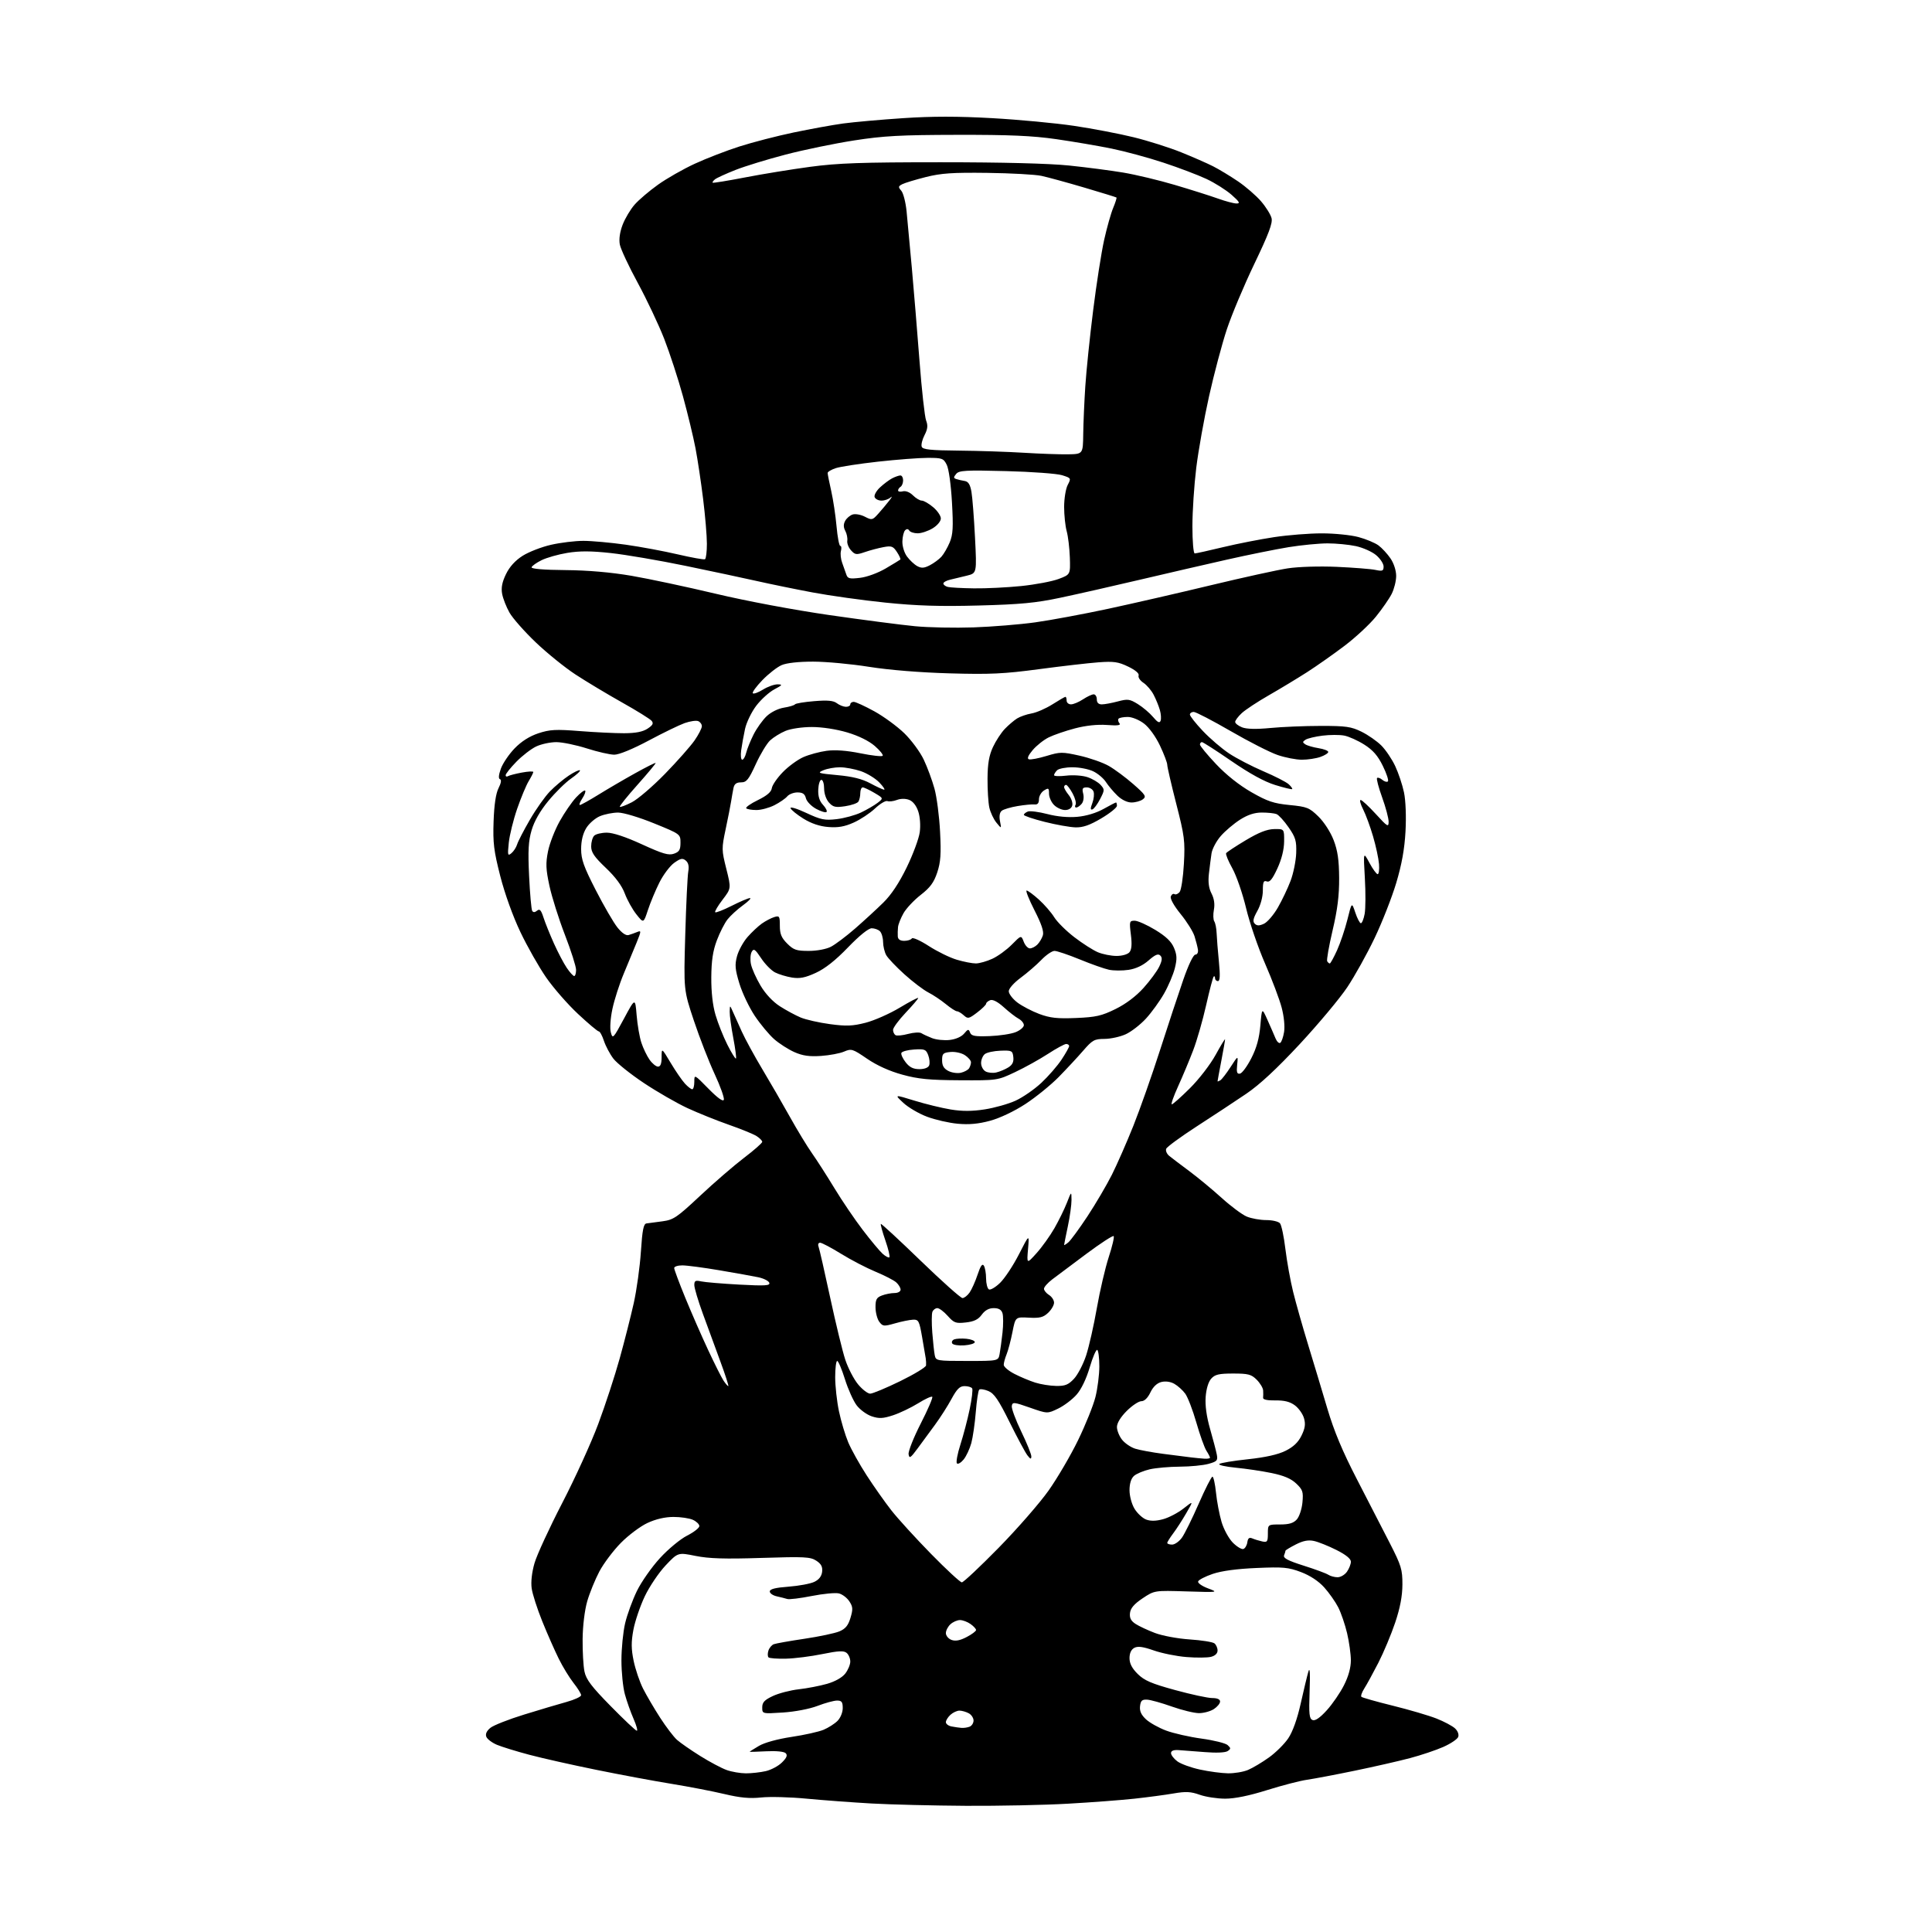 <?xml version="1.0" encoding="UTF-8" standalone="no"?>
<svg 
  version="1.1" 
  xmlns="http://www.w3.org/2000/svg" 
  xmlns:xlink="http://www.w3.org/1999/xlink" 
  xmlns:svg="http://www.w3.org/2000/svg"
  xmlns:rdf="http://www.w3.org/1999/02/22-rdf-syntax-ns#"
  xmlns:cc="http://creativecommons.org/ns#"
  xmlns:dc="http://purl.org/dc/elements/1.1/"
  viewBox="0 0 768 768"
  width="768"
  height="768"
>
<style>svg {background-color: white; }</style>"
<path stroke="none" fill="black" fill-rule="evenodd" d="M384.00,717.84C371.07,717.76 354.20,717.35 346.50,716.92C338.80,716.48 327.17,715.62 320.65,715.00C314.13,714.37 306.02,714.16 302.63,714.52C298.05,715.01 294.26,714.66 287.95,713.16C283.27,712.05 273.83,710.23 266.97,709.11C260.11,708.00 246.63,705.49 237.02,703.53C227.41,701.58 215.40,698.88 210.34,697.53C205.28,696.19 199.52,694.41 197.55,693.59C195.58,692.76 193.68,691.32 193.32,690.39C192.89,689.27 193.46,688.05 194.96,686.83C196.21,685.82 202.25,683.44 208.37,681.56C214.49,679.67 222.09,677.41 225.25,676.54C228.41,675.66 231.00,674.46 231.00,673.87C231.00,673.27 229.65,671.09 228.00,669.01C226.36,666.93 223.70,662.59 222.11,659.36C220.51,656.14 217.56,649.45 215.56,644.50C213.56,639.55 211.66,633.66 211.35,631.40C210.99,628.87 211.42,625.04 212.47,621.40C213.40,618.16 218.36,607.40 223.48,597.50C228.61,587.60 235.07,573.42 237.83,566.00C240.60,558.58 244.43,546.88 246.34,540.00C248.25,533.12 250.76,523.23 251.93,518.00C253.09,512.77 254.37,503.56 254.77,497.51C255.34,488.88 255.82,486.48 257.00,486.33C257.82,486.22 260.67,485.84 263.33,485.49C267.71,484.91 269.08,483.99 278.33,475.32C283.92,470.08 291.76,463.31 295.75,460.27C299.74,457.24 303.00,454.37 303.00,453.90C303.00,453.43 301.99,452.40 300.75,451.61C299.51,450.82 294.55,448.79 289.73,447.11C284.91,445.42 277.51,442.45 273.29,440.50C269.08,438.55 261.28,434.06 255.97,430.53C250.66,426.99 245.19,422.62 243.81,420.80C242.43,418.99 240.75,415.81 240.07,413.75C239.40,411.69 238.48,410.00 238.02,410.00C237.57,410.00 233.85,406.87 229.76,403.05C225.67,399.23 219.97,392.70 217.09,388.54C214.22,384.39 209.62,376.28 206.88,370.53C203.90,364.29 200.67,355.32 198.87,348.29C196.29,338.17 195.91,335.08 196.21,326.50C196.44,319.89 197.11,315.41 198.18,313.30C199.19,311.30 199.41,309.97 198.76,309.75C198.08,309.53 198.20,308.08 199.11,305.54C199.88,303.42 202.34,299.79 204.58,297.48C207.26,294.71 210.48,292.67 213.99,291.50C218.56,289.99 220.89,289.86 230.41,290.61C236.51,291.09 244.46,291.48 248.08,291.47C252.70,291.45 255.49,290.91 257.40,289.66C259.50,288.28 259.88,287.56 259.03,286.54C258.42,285.81 253.11,282.50 247.21,279.20C241.32,275.89 233.03,270.91 228.78,268.13C224.54,265.36 217.41,259.59 212.95,255.33C208.49,251.07 203.80,245.76 202.54,243.54C201.28,241.32 199.96,237.96 199.61,236.08C199.16,233.63 199.59,231.41 201.14,228.22C202.56,225.29 204.81,222.81 207.75,220.94C210.21,219.39 215.29,217.41 219.06,216.56C222.82,215.70 228.60,215.00 231.91,215.00C235.22,215.00 242.78,215.69 248.72,216.52C254.65,217.36 264.00,219.10 269.50,220.39C275.00,221.67 279.84,222.54 280.25,222.30C280.66,222.07 281.00,219.31 281.00,216.16C281.00,213.01 280.33,205.00 279.50,198.34C278.68,191.69 277.32,182.63 276.48,178.22C275.64,173.81 273.40,164.52 271.50,157.58C269.60,150.64 266.23,140.33 264.02,134.66C261.80,129.00 257.07,118.99 253.51,112.43C249.94,105.87 246.74,99.02 246.39,97.21C245.99,95.10 246.39,92.27 247.50,89.35C248.46,86.84 250.61,83.23 252.28,81.33C253.95,79.43 258.13,75.87 261.57,73.42C265.00,70.96 271.57,67.22 276.16,65.10C280.75,62.98 288.77,59.88 294.00,58.21C299.23,56.54 308.90,54.04 315.50,52.66C322.10,51.28 330.95,49.67 335.17,49.09C339.39,48.52 350.12,47.56 359.02,46.97C370.56,46.20 380.71,46.20 394.42,46.97C404.99,47.56 419.63,48.94 426.97,50.03C434.30,51.12 444.96,53.16 450.65,54.56C456.35,55.96 464.82,58.64 469.48,60.52C474.14,62.40 479.88,64.91 482.23,66.11C484.58,67.30 489.04,70.00 492.14,72.10C495.24,74.21 499.36,77.78 501.30,80.04C503.24,82.30 505.11,85.30 505.46,86.72C505.96,88.67 504.33,92.98 498.62,104.89C494.50,113.48 489.57,125.22 487.66,131.00C485.75,136.78 482.58,148.70 480.62,157.50C478.66,166.30 476.37,179.11 475.53,185.97C474.69,192.83 474.00,203.29 474.00,209.22C474.00,215.15 474.41,220.00 474.92,220.00C475.43,220.00 480.49,218.88 486.17,217.51C491.85,216.14 501.00,214.35 506.50,213.52C512.00,212.69 520.55,212.01 525.50,212.02C530.45,212.02 536.96,212.68 539.97,213.48C542.97,214.28 546.57,215.78 547.97,216.81C549.36,217.84 551.51,220.17 552.75,221.99C554.07,223.92 555.00,226.81 555.00,228.94C555.00,230.94 554.19,234.16 553.21,236.09C552.23,238.02 549.41,242.08 546.96,245.11C544.51,248.15 538.90,253.36 534.50,256.70C530.10,260.03 523.35,264.78 519.50,267.25C515.65,269.71 508.84,273.83 504.37,276.39C499.90,278.95 495.06,282.14 493.62,283.48C492.18,284.81 491.00,286.39 491.00,286.98C491.00,287.57 492.24,288.53 493.75,289.13C495.57,289.84 499.38,289.93 505.00,289.39C509.68,288.94 518.67,288.56 525.00,288.56C535.03,288.55 537.10,288.84 541.23,290.87C543.83,292.15 547.37,294.62 549.10,296.35C550.83,298.08 553.31,301.75 554.60,304.50C555.90,307.25 557.48,311.98 558.11,315.00C558.79,318.26 559.03,324.58 558.71,330.50C558.32,337.55 557.23,343.60 555.02,351.00C553.29,356.77 549.42,366.64 546.41,372.93C543.41,379.22 538.53,387.99 535.57,392.43C532.61,396.87 524.12,407.02 516.71,415.00C507.50,424.90 500.72,431.19 495.36,434.82C491.04,437.75 482.24,443.55 475.80,447.71C469.37,451.87 463.87,455.90 463.58,456.66C463.28,457.43 463.82,458.69 464.77,459.47C465.72,460.25 469.29,462.96 472.71,465.50C476.12,468.03 481.92,472.83 485.60,476.16C489.27,479.49 493.78,482.85 495.61,483.61C497.44,484.37 500.92,485.00 503.35,485.00C505.77,485.00 508.24,485.58 508.82,486.29C509.41,486.99 510.38,491.61 510.97,496.54C511.57,501.47 512.95,509.12 514.04,513.53C515.13,517.95 517.81,527.40 519.99,534.53C522.17,541.67 525.63,553.12 527.66,560.00C530.31,568.92 533.66,576.93 539.38,588.00C543.79,596.52 549.67,607.95 552.45,613.39C557.03,622.34 557.50,623.89 557.48,629.89C557.46,634.46 556.58,639.12 554.61,645.00C553.04,649.67 550.02,656.88 547.91,661.00C545.79,665.12 543.28,669.72 542.32,671.21C541.37,672.70 540.85,674.18 541.18,674.51C541.50,674.83 547.10,676.42 553.62,678.03C560.14,679.64 567.96,681.94 570.99,683.13C574.02,684.32 577.35,686.09 578.39,687.06C579.51,688.11 580.02,689.50 579.65,690.47C579.31,691.36 576.64,693.15 573.72,694.44C570.81,695.73 564.84,697.73 560.46,698.89C556.08,700.05 546.20,702.30 538.50,703.89C530.80,705.48 522.26,707.10 519.53,707.49C516.80,707.87 509.67,709.72 503.70,711.59C496.58,713.83 490.84,715.00 487.04,715.00C483.86,715.00 479.28,714.30 476.88,713.44C473.33,712.18 471.36,712.09 466.50,712.93C463.20,713.50 456.23,714.43 451.00,715.00C445.77,715.57 433.85,716.47 424.50,717.00C415.15,717.54 396.93,717.91 384.00,717.84zM296.50,704.93C298.70,704.94 302.26,704.54 304.41,704.05C306.56,703.55 309.47,701.99 310.87,700.58C312.74,698.72 313.13,697.73 312.32,696.92C311.66,696.26 308.55,695.96 304.61,696.16C300.97,696.35 298.00,696.43 298.00,696.35C298.00,696.27 299.66,695.22 301.69,694.02C303.91,692.71 309.08,691.29 314.65,690.45C319.75,689.69 325.47,688.41 327.37,687.62C329.27,686.82 331.76,685.24 332.91,684.09C334.10,682.90 335.00,680.71 335.00,679.00C335.00,676.56 334.58,676.00 332.75,676.00C331.51,676.00 328.02,676.95 325.00,678.11C321.82,679.33 316.02,680.44 311.25,680.75C303.00,681.28 303.00,681.28 303.00,678.73C303.00,676.71 303.88,675.76 307.25,674.18C309.59,673.09 314.20,671.89 317.50,671.52C320.80,671.15 325.85,670.18 328.73,669.36C331.92,668.45 334.74,666.87 335.98,665.30C337.09,663.89 338.00,661.72 338.00,660.49C338.00,659.25 337.35,657.71 336.55,657.05C335.42,656.11 333.32,656.21 326.89,657.52C322.36,658.45 315.86,659.27 312.42,659.35C308.99,659.43 305.87,659.20 305.50,658.83C305.12,658.45 305.10,657.26 305.45,656.17C305.79,655.08 306.76,653.92 307.59,653.60C308.43,653.28 313.90,652.31 319.76,651.44C325.61,650.57 331.86,649.25 333.64,648.51C336.09,647.48 337.16,646.18 338.08,643.12C339.11,639.68 339.05,638.72 337.63,636.56C336.72,635.17 334.86,633.75 333.49,633.41C332.12,633.06 327.26,633.53 322.69,634.43C318.12,635.34 313.73,635.88 312.94,635.62C312.15,635.37 310.26,634.90 308.75,634.56C307.24,634.23 306.00,633.36 306.00,632.63C306.00,631.68 308.18,631.12 313.44,630.73C317.54,630.42 322.15,629.56 323.69,628.82C325.56,627.94 326.60,626.58 326.81,624.81C327.04,622.82 326.44,621.68 324.50,620.41C322.16,618.87 319.79,618.75 302.69,619.30C288.10,619.77 281.82,619.57 276.50,618.50C269.50,617.09 269.50,617.09 264.58,622.29C261.88,625.16 258.15,630.68 256.30,634.58C254.46,638.47 252.42,644.46 251.78,647.89C250.88,652.74 250.90,655.47 251.89,660.25C252.59,663.62 254.27,668.57 255.63,671.26C257.00,673.95 260.05,679.16 262.42,682.83C264.79,686.50 267.81,690.46 269.12,691.62C270.43,692.79 274.58,695.67 278.35,698.03C282.11,700.38 286.84,702.89 288.85,703.61C290.86,704.33 294.30,704.92 296.50,704.93zM488.13,704.92C490.67,704.96 494.27,704.36 496.13,703.57C497.98,702.79 501.72,700.56 504.43,698.62C507.14,696.68 510.61,693.24 512.12,690.98C513.87,688.37 515.68,683.32 517.05,677.18C518.24,671.86 519.61,666.15 520.10,664.50C520.69,662.49 520.85,665.05 520.59,672.32C520.27,681.48 520.45,683.24 521.78,683.75C522.83,684.15 524.71,682.85 527.43,679.85C529.67,677.38 532.74,672.91 534.25,669.91C536.05,666.36 536.99,662.92 536.99,659.99C536.98,657.52 536.30,652.67 535.49,649.22C534.67,645.76 533.09,641.13 531.96,638.92C530.83,636.72 528.32,633.15 526.38,631.00C524.13,628.51 520.78,626.30 517.17,624.93C512.15,623.03 510.12,622.84 499.50,623.30C491.68,623.63 485.61,624.45 482.07,625.65C479.08,626.67 476.47,628.02 476.27,628.65C476.06,629.28 477.83,630.52 480.20,631.40C484.45,632.99 484.36,633.00 471.71,632.61C458.92,632.21 458.92,632.21 454.21,635.35C450.85,637.60 449.41,639.27 449.19,641.19C448.96,643.15 449.55,644.31 451.37,645.51C452.74,646.41 456.22,648.04 459.10,649.13C462.02,650.24 468.14,651.38 472.92,651.70C477.64,652.01 482.06,652.72 482.75,653.26C483.44,653.80 484.00,655.08 484.00,656.10C484.00,657.27 483.03,658.20 481.39,658.62C479.95,658.98 475.57,659.02 471.64,658.70C467.71,658.39 461.87,657.21 458.65,656.08C454.33,654.57 452.30,654.30 450.90,655.05C449.67,655.71 449.00,657.15 449.00,659.14C449.00,661.27 449.99,663.18 452.25,665.42C454.88,668.03 457.71,669.25 467.11,671.82C473.49,673.57 480.13,675.00 481.86,675.00C483.87,675.00 485.00,675.50 485.00,676.38C485.00,677.15 483.89,678.50 482.54,679.38C481.18,680.27 478.52,681.00 476.63,681.00C474.74,681.00 469.89,679.82 465.85,678.39C461.81,676.95 457.38,675.71 456.00,675.64C453.98,675.53 453.44,676.02 453.18,678.24C452.96,680.18 453.65,681.69 455.55,683.46C457.02,684.82 460.62,686.84 463.55,687.93C466.48,689.03 472.84,690.47 477.69,691.13C482.53,691.79 487.18,692.95 488.00,693.70C489.33,694.92 489.33,695.19 488.00,696.09C487.10,696.70 483.49,696.86 479.00,696.49C474.88,696.15 470.15,695.79 468.50,695.69C466.51,695.56 465.50,695.97 465.50,696.89C465.50,697.66 466.63,699.13 468.01,700.16C469.38,701.18 473.43,702.66 477.01,703.43C480.58,704.21 485.58,704.88 488.13,704.92zM253.15,688.00C253.58,688.00 252.99,685.86 251.85,683.25C250.70,680.64 249.15,676.25 248.40,673.50C247.64,670.75 247.03,664.67 247.03,660.00C247.03,655.33 247.69,648.69 248.50,645.26C249.31,641.82 251.42,636.06 253.18,632.44C254.94,628.83 259.05,622.96 262.33,619.39C265.62,615.79 270.44,611.80 273.14,610.43C275.81,609.08 278.00,607.37 278.00,606.64C278.00,605.92 276.85,604.80 275.45,604.16C274.05,603.52 270.56,603.00 267.70,603.01C264.33,603.02 260.69,603.86 257.37,605.41C254.55,606.72 249.79,610.29 246.80,613.33C243.80,616.37 239.96,621.48 238.26,624.68C236.57,627.88 234.40,633.20 233.44,636.50C232.42,640.02 231.66,646.22 231.60,651.50C231.55,656.45 231.88,662.29 232.34,664.48C233.01,667.65 235.13,670.45 242.78,678.23C248.05,683.60 252.72,688.00 253.15,688.00zM382.17,686.86C383.09,686.94 384.55,686.73 385.42,686.39C386.29,686.06 387.00,684.95 387.00,683.93C387.00,682.91 386.13,681.60 385.07,681.04C384.00,680.47 382.35,680.00 381.39,680.00C380.44,680.00 378.83,680.74 377.83,681.65C376.82,682.57 376.00,683.88 376.00,684.59C376.00,685.29 377.01,686.06 378.25,686.29C379.49,686.53 381.25,686.79 382.17,686.86zM384.24,650.76C386.31,649.68 388.00,648.42 388.00,647.96C388.00,647.49 387.00,646.41 385.78,645.56C384.56,644.70 382.68,644.00 381.61,644.00C380.53,644.00 378.83,644.74 377.83,645.65C376.82,646.57 376.00,648.15 376.00,649.19C376.00,650.22 377.01,651.44 378.24,651.89C379.80,652.47 381.61,652.13 384.24,650.76zM382.34,629.01C382.98,629.02 389.57,622.82 397.00,615.25C404.43,607.67 413.36,597.43 416.85,592.49C420.34,587.54 425.61,578.55 428.55,572.50C431.49,566.45 434.60,558.74 435.45,555.36C436.30,551.98 437.00,546.49 437.00,543.16C437.00,539.84 436.63,536.89 436.18,536.61C435.74,536.34 434.39,539.44 433.19,543.51C431.84,548.09 429.85,552.24 427.96,554.39C426.28,556.30 422.99,558.80 420.64,559.93C416.36,562.00 416.36,562.00 409.43,559.57C403.02,557.32 402.48,557.27 402.20,558.90C402.04,559.87 403.73,564.42 405.95,569.03C408.18,573.63 409.99,578.09 409.97,578.95C409.94,580.17 409.61,580.07 408.40,578.50C407.56,577.40 404.37,571.47 401.33,565.33C396.91,556.41 395.20,553.91 392.86,552.94C391.25,552.28 389.62,552.04 389.24,552.43C388.86,552.81 388.25,556.81 387.89,561.31C387.53,565.82 386.73,571.37 386.11,573.66C385.48,575.94 384.12,578.87 383.07,580.16C382.03,581.44 380.82,582.15 380.40,581.73C379.97,581.30 380.59,577.93 381.78,574.23C382.97,570.53 384.63,564.20 385.47,560.16C386.32,556.13 386.76,552.41 386.45,551.91C386.14,551.41 384.78,551.00 383.44,551.00C381.53,551.00 380.40,552.11 378.25,556.08C376.74,558.88 373.79,563.49 371.71,566.33C369.62,569.17 366.47,573.46 364.71,575.85C361.94,579.60 361.46,579.91 361.18,578.08C361.00,576.92 363.17,571.44 366.00,565.90C368.84,560.35 370.90,555.56 370.59,555.25C370.28,554.94 367.73,556.11 364.94,557.85C362.14,559.58 357.67,561.72 354.99,562.60C351.01,563.90 349.46,563.98 346.55,563.02C344.58,562.37 341.89,560.41 340.55,558.66C339.22,556.91 337.11,552.22 335.87,548.24C334.62,544.26 333.24,541.00 332.80,541.00C332.36,541.00 332.00,543.90 332.00,547.43C332.00,550.97 332.67,557.08 333.50,561.00C334.32,564.92 335.98,570.46 337.17,573.31C338.37,576.17 341.68,582.10 344.53,586.50C347.38,590.90 351.80,597.17 354.36,600.43C356.92,603.70 364.00,611.46 370.09,617.68C376.19,623.91 381.70,629.00 382.34,629.01zM531.69,626.98C532.90,626.99 534.59,626.00 535.44,624.78C536.30,623.56 537.00,621.76 537.00,620.79C537.00,619.65 534.98,618.01 531.25,616.14C528.09,614.55 524.07,612.94 522.33,612.56C520.05,612.07 518.02,612.46 515.08,613.96C512.84,615.10 511.00,616.22 511.00,616.44C511.00,616.66 510.75,617.49 510.44,618.28C510.03,619.37 511.98,620.39 518.19,622.36C522.76,623.80 527.17,625.43 528.00,625.98C528.83,626.52 530.49,626.98 531.69,626.98zM494.25,615.75C494.94,615.53 495.65,614.33 495.83,613.10C496.07,611.43 496.59,611.03 497.83,611.55C498.75,611.94 500.51,612.48 501.75,612.75C503.76,613.18 504.00,612.85 504.00,609.62C504.00,606.00 504.00,606.00 508.85,606.00C512.41,606.00 514.17,605.48 515.49,604.01C516.49,602.91 517.49,599.89 517.74,597.26C518.13,593.01 517.87,592.20 515.27,589.73C513.20,587.77 510.35,586.56 505.43,585.55C501.62,584.76 495.21,583.81 491.19,583.43C487.16,583.04 484.24,582.38 484.69,581.96C485.13,581.54 490.23,580.69 496.00,580.08C503.02,579.33 507.99,578.22 511.00,576.73C514.15,575.17 516.06,573.35 517.37,570.67C518.79,567.77 519.03,566.09 518.36,563.77C517.88,562.08 516.25,559.78 514.75,558.66C512.79,557.20 510.57,556.64 506.99,556.69C503.79,556.74 502.01,556.36 502.10,555.63C502.18,555.01 502.18,553.69 502.12,552.70C502.05,551.72 500.90,549.80 499.55,548.45C497.41,546.32 496.18,546.00 490.20,546.00C484.56,546.00 482.98,546.37 481.49,548.02C480.37,549.25 479.51,552.06 479.27,555.27C479.01,558.68 479.62,563.11 481.02,568.00C482.20,572.12 483.40,576.70 483.69,578.17C484.15,580.58 483.82,580.96 480.35,581.92C478.23,582.51 473.12,583.00 469.00,583.02C464.88,583.04 459.48,583.51 457.01,584.08C454.55,584.65 451.74,585.83 450.76,586.71C449.62,587.75 449.00,589.76 449.00,592.40C449.01,594.73 449.87,597.91 451.00,599.77C452.10,601.58 454.17,603.49 455.60,604.04C457.36,604.71 459.53,604.67 462.33,603.91C464.61,603.30 468.27,601.38 470.47,599.65C474.46,596.50 474.46,596.50 471.56,601.50C469.97,604.25 467.62,607.89 466.33,609.59C465.05,611.30 464.00,612.98 464.00,613.34C464.00,613.70 464.87,614.00 465.93,614.00C466.99,614.00 468.76,612.75 469.85,611.22C470.94,609.69 473.94,603.61 476.52,597.72C479.10,591.82 481.55,587.00 481.97,587.00C482.38,587.00 483.02,589.86 483.38,593.37C483.73,596.87 484.74,602.12 485.60,605.03C486.47,607.96 488.48,611.63 490.09,613.25C491.70,614.85 493.57,615.98 494.25,615.75zM478.75,579.85C479.99,579.93 481.00,579.76 481.00,579.46C481.00,579.17 480.36,577.93 479.58,576.71C478.79,575.50 476.99,570.45 475.57,565.50C474.15,560.55 472.16,555.38 471.15,554.00C470.14,552.62 468.19,550.87 466.83,550.10C465.31,549.23 463.32,548.95 461.65,549.37C459.90,549.81 458.36,551.28 457.29,553.53C456.24,555.72 454.92,557.00 453.70,557.00C452.63,557.00 450.02,558.75 447.88,560.88C445.46,563.31 444.00,565.70 444.00,567.25C444.00,568.61 444.91,570.88 446.02,572.29C447.12,573.70 449.49,575.32 451.27,575.88C453.04,576.44 458.10,577.37 462.50,577.94C466.90,578.52 471.85,579.15 473.50,579.34C475.15,579.54 477.51,579.77 478.75,579.85zM345.91,554.00C346.88,554.00 352.25,551.76 357.84,549.03C363.43,546.30 368.05,543.49 368.12,542.78C368.18,542.08 368.13,540.83 368.00,540.00C367.87,539.17 367.22,535.35 366.55,531.50C365.43,525.05 365.15,524.51 362.92,524.60C361.59,524.66 358.37,525.31 355.76,526.06C351.35,527.31 350.92,527.27 349.54,525.45C348.73,524.38 348.05,521.80 348.03,519.73C348.01,516.58 348.43,515.79 350.57,514.98C351.98,514.44 354.23,514.00 355.57,514.00C356.94,514.00 358.00,513.41 358.00,512.65C358.00,511.92 357.21,510.61 356.25,509.75C355.29,508.90 351.57,506.99 348.00,505.51C344.43,504.03 338.29,500.84 334.36,498.41C330.44,495.99 326.68,494.00 326.01,494.00C325.31,494.00 325.04,494.67 325.39,495.57C325.72,496.43 327.80,505.54 330.01,515.82C332.22,526.09 334.92,537.22 336.02,540.53C337.12,543.85 339.40,548.24 341.08,550.28C342.77,552.33 344.94,554.00 345.91,554.00zM289.51,551.00C289.76,551.00 288.35,546.61 286.37,541.25C284.39,535.89 281.25,527.32 279.39,522.21C277.52,517.10 276.00,511.98 276.00,510.84C276.00,509.10 276.44,508.86 278.75,509.38C280.26,509.71 287.07,510.28 293.89,510.65C304.18,511.20 306.19,511.08 305.81,509.94C305.56,509.18 303.59,508.19 301.43,507.73C299.27,507.28 292.32,506.03 286.00,504.96C279.68,503.89 273.04,503.01 271.25,503.01C269.46,503.00 268.00,503.48 268.00,504.06C268.00,504.64 269.98,509.95 272.40,515.86C274.82,521.76 278.89,531.07 281.45,536.55C284.00,542.02 286.76,547.51 287.57,548.75C288.38,549.99 289.25,551.00 289.51,551.00zM419.85,550.93C423.42,550.99 424.69,550.47 426.94,548.07C428.44,546.46 430.61,542.29 431.75,538.82C432.89,535.34 434.81,526.87 436.01,520.00C437.22,513.12 439.35,504.00 440.74,499.72C442.14,495.45 443.02,491.69 442.70,491.37C442.38,491.04 437.48,494.23 431.81,498.45C426.14,502.66 420.04,507.23 418.25,508.60C416.46,509.97 415.00,511.63 415.00,512.30C415.00,512.97 415.90,514.08 417.00,514.77C418.10,515.45 419.00,516.83 419.00,517.83C419.00,518.83 417.94,520.65 416.64,521.87C414.70,523.69 413.32,524.03 408.96,523.79C403.65,523.50 403.65,523.50 402.47,529.50C401.82,532.80 400.78,536.77 400.15,538.32C399.52,539.86 399.00,541.77 399.00,542.54C399.00,543.32 400.91,544.94 403.25,546.14C405.59,547.35 409.30,548.90 411.50,549.60C413.70,550.30 417.46,550.90 419.85,550.93zM384.44,541.00C396.84,541.00 396.84,541.00 397.36,538.25C397.64,536.74 398.16,532.92 398.51,529.76C398.86,526.60 398.85,523.12 398.50,522.01C398.06,520.62 396.99,520.00 395.02,520.00C393.10,520.00 391.55,520.85 390.27,522.60C388.87,524.53 387.22,525.33 383.94,525.70C379.94,526.15 379.23,525.89 376.74,523.10C375.23,521.39 373.36,520.00 372.60,520.00C371.84,520.00 370.96,520.67 370.64,521.49C370.33,522.30 370.31,526.02 370.60,529.74C370.89,533.46 371.33,537.51 371.58,538.75C372.03,540.94 372.38,541.00 384.44,541.00zM383.34,534.80C381.05,534.97 378.89,534.63 378.53,534.05C378.17,533.46 378.53,532.73 379.34,532.42C380.15,532.11 382.31,532.00 384.15,532.18C385.99,532.36 387.50,532.95 387.50,533.50C387.50,534.05 385.63,534.64 383.34,534.80zM382.60,516.00C383.31,516.00 384.58,515.01 385.43,513.80C386.28,512.58 387.71,509.38 388.61,506.68C389.77,503.18 390.49,502.16 391.10,503.13C391.58,503.89 391.98,506.16 391.98,508.19C391.99,510.22 392.49,512.18 393.09,512.55C393.68,512.92 395.69,511.75 397.55,509.95C399.41,508.14 402.79,503.03 405.06,498.58C409.18,490.50 409.18,490.50 408.66,496.50C408.14,502.50 408.14,502.50 412.07,498.12C414.23,495.71 417.41,491.27 419.14,488.25C420.87,485.23 423.10,480.68 424.10,478.13C425.91,473.50 425.91,473.50 425.94,477.00C425.95,478.93 425.30,483.65 424.48,487.50C423.67,491.35 423.00,494.67 423.00,494.87C423.00,495.08 423.75,494.63 424.67,493.87C425.59,493.12 429.01,488.45 432.28,483.50C435.54,478.55 439.90,471.12 441.98,467.00C444.05,462.88 447.90,454.10 450.54,447.50C453.17,440.90 457.93,427.40 461.11,417.50C464.29,407.60 468.45,395.00 470.36,389.50C472.40,383.60 474.37,379.49 475.16,379.48C475.93,379.46 476.37,378.61 476.20,377.48C476.03,376.39 475.42,373.99 474.84,372.16C474.26,370.32 471.77,366.34 469.31,363.33C466.68,360.09 465.08,357.23 465.42,356.36C465.73,355.54 466.39,355.12 466.88,355.43C467.37,355.73 468.29,355.36 468.92,354.59C469.55,353.83 470.32,348.77 470.62,343.35C471.12,334.33 470.86,332.32 467.58,319.52C465.61,311.83 464.00,304.85 464.00,304.02C464.00,303.18 462.70,299.75 461.10,296.38C459.40,292.79 456.79,289.18 454.76,287.63C452.81,286.15 450.01,285.00 448.32,285.00C446.68,285.00 445.04,285.30 444.68,285.66C444.31,286.02 444.45,286.83 444.97,287.47C445.69,288.33 444.40,288.51 439.99,288.19C436.20,287.92 431.61,288.41 427.28,289.55C423.55,290.53 418.87,292.14 416.88,293.12C414.88,294.11 412.02,296.38 410.51,298.17C408.70,300.32 408.19,301.56 409.00,301.83C409.68,302.06 412.83,301.46 416.01,300.50C421.42,298.86 422.23,298.85 429.14,300.39C433.19,301.30 438.42,303.13 440.76,304.47C443.11,305.81 447.49,309.06 450.50,311.70C455.38,315.98 455.79,316.63 454.29,317.75C453.37,318.44 451.35,319.00 449.80,319.00C448.08,319.00 445.88,317.93 444.15,316.25C442.59,314.74 440.54,312.30 439.60,310.84C438.65,309.37 436.38,307.46 434.54,306.59C432.70,305.71 428.99,305.00 426.30,305.00C423.60,305.00 420.86,305.54 420.20,306.20C419.54,306.86 419.00,307.74 419.00,308.15C419.00,308.57 421.19,308.65 423.86,308.33C426.56,308.01 430.29,308.27 432.24,308.91C434.18,309.55 436.54,310.94 437.50,312.00C439.15,313.83 439.14,314.10 437.30,317.65C436.24,319.70 434.86,321.55 434.25,321.75C433.42,322.03 433.42,321.35 434.23,319.21C434.83,317.61 435.04,315.55 434.69,314.65C434.35,313.74 433.14,313.00 432.01,313.00C430.32,313.00 430.07,313.44 430.59,315.51C430.95,316.95 430.70,318.66 429.99,319.51C429.31,320.33 428.33,321.00 427.82,321.00C427.30,321.00 427.18,320.51 427.55,319.91C427.92,319.32 427.40,317.29 426.38,315.41C425.37,313.54 424.20,312.00 423.77,312.00C423.35,312.00 423.00,312.40 423.00,312.89C423.00,313.38 423.84,314.81 424.86,316.07C425.88,317.34 426.50,319.19 426.24,320.18C425.95,321.30 424.85,322.00 423.38,322.00C422.07,322.00 420.10,321.10 419.00,320.00C417.90,318.90 417.00,316.87 417.00,315.49C417.00,313.23 416.80,313.11 415.00,314.23C413.90,314.92 413.00,316.49 413.00,317.73C413.00,319.28 412.46,319.91 411.25,319.78C410.29,319.67 407.25,319.96 404.50,320.42C401.75,320.88 398.92,321.72 398.21,322.29C397.38,322.95 397.13,324.44 397.51,326.41C398.12,329.50 398.12,329.50 396.08,327.00C394.96,325.62 393.70,322.93 393.27,321.00C392.85,319.07 392.53,313.90 392.56,309.50C392.60,303.59 393.16,300.32 394.70,297.00C395.85,294.52 397.98,291.26 399.44,289.74C400.90,288.22 403.09,286.36 404.30,285.60C405.51,284.85 408.11,283.94 410.07,283.60C412.04,283.26 415.77,281.63 418.36,279.99C420.95,278.34 423.28,277.00 423.53,277.00C423.79,277.00 424.00,277.68 424.00,278.50C424.00,279.32 424.79,280.00 425.75,279.99C426.71,279.99 428.85,279.09 430.50,278.00C432.15,276.91 434.06,276.01 434.75,276.01C435.44,276.00 436.00,276.90 436.00,278.00C436.00,279.33 436.67,280.00 437.99,280.00C439.08,280.00 441.94,279.47 444.34,278.83C448.29,277.78 449.07,277.88 452.32,279.89C454.30,281.11 457.02,283.42 458.36,285.02C460.17,287.17 460.95,287.56 461.35,286.52C461.65,285.75 461.52,283.83 461.07,282.25C460.62,280.67 459.51,277.95 458.60,276.20C457.70,274.45 455.87,272.31 454.54,271.43C453.21,270.56 452.35,269.26 452.62,268.54C452.93,267.73 451.36,266.38 448.48,264.99C444.55,263.09 442.75,262.83 436.67,263.28C432.73,263.57 422.07,264.80 413.00,266.01C399.07,267.87 393.54,268.13 377.50,267.67C365.77,267.34 353.53,266.35 345.50,265.08C338.35,263.94 328.32,263.01 323.22,263.01C317.51,263.00 312.70,263.53 310.72,264.39C308.95,265.15 305.50,267.84 303.06,270.36C300.62,272.89 298.91,275.24 299.26,275.59C299.61,275.94 301.43,275.28 303.32,274.11C305.20,272.95 307.81,272.02 309.12,272.04C311.20,272.08 311.03,272.33 307.80,274.04C305.76,275.12 302.54,278.03 300.64,280.52C298.74,283.01 296.73,287.17 296.16,289.77C295.60,292.37 294.91,296.19 294.63,298.25C294.35,300.31 294.54,302.00 295.04,302.00C295.55,302.00 296.26,300.76 296.62,299.25C296.99,297.74 298.30,294.48 299.55,292.00C300.79,289.52 303.14,286.25 304.75,284.71C306.46,283.09 309.33,281.67 311.59,281.31C313.74,280.97 315.73,280.38 316.00,280.00C316.27,279.61 319.72,279.04 323.65,278.72C328.97,278.28 331.27,278.49 332.65,279.53C333.67,280.31 335.29,280.95 336.25,280.97C337.21,280.99 338.00,280.55 338.00,280.00C338.00,279.45 338.62,279.00 339.37,279.00C340.12,279.00 343.80,280.69 347.55,282.75C351.29,284.81 356.67,288.75 359.50,291.50C362.32,294.25 365.80,298.98 367.22,302.00C368.65,305.02 370.56,310.20 371.47,313.50C372.38,316.80 373.38,324.49 373.69,330.59C374.15,339.52 373.93,342.69 372.56,346.83C371.23,350.82 369.76,352.82 366.00,355.74C363.34,357.81 360.27,361.07 359.17,363.00C358.08,364.93 357.09,367.40 356.98,368.50C356.86,369.60 356.82,371.29 356.88,372.25C356.96,373.41 357.83,374.00 359.44,374.00C360.78,374.00 362.15,373.57 362.47,373.04C362.80,372.52 365.83,373.87 369.21,376.06C372.59,378.24 377.60,380.70 380.36,381.51C383.11,382.33 386.52,382.99 387.93,382.98C389.34,382.97 392.30,382.13 394.50,381.11C396.70,380.09 400.17,377.57 402.22,375.49C405.94,371.72 405.94,371.72 406.95,374.36C407.50,375.81 408.60,377.00 409.40,377.00C410.20,377.00 411.53,376.32 412.36,375.49C413.19,374.67 414.18,373.02 414.55,371.84C415.03,370.34 414.02,367.32 411.22,361.85C409.02,357.53 407.62,354.00 408.10,354.00C408.59,354.00 410.79,355.62 412.98,357.60C415.16,359.57 417.91,362.73 419.06,364.60C420.22,366.48 423.82,370.06 427.07,372.55C430.31,375.04 434.53,377.74 436.45,378.54C438.37,379.34 441.70,380.00 443.85,380.00C446.09,380.00 448.28,379.37 448.99,378.51C449.85,377.47 450.02,375.32 449.54,371.51C448.89,366.30 448.97,366.00 451.05,366.00C452.25,366.00 455.93,367.64 459.23,369.64C463.50,372.24 465.64,374.28 466.69,376.80C467.88,379.66 467.94,381.17 467.01,384.91C466.37,387.43 464.44,391.98 462.71,395.00C460.99,398.02 457.76,402.48 455.54,404.90C453.32,407.32 449.70,410.12 447.50,411.13C445.30,412.13 441.50,412.97 439.06,412.98C435.02,413.00 434.24,413.43 430.56,417.69C428.33,420.27 423.93,424.99 420.80,428.18C417.66,431.37 411.73,436.17 407.62,438.86C403.15,441.77 397.50,444.45 393.58,445.52C388.91,446.78 385.20,447.12 380.69,446.70C377.21,446.38 371.74,445.13 368.53,443.92C365.31,442.72 361.07,440.24 359.09,438.40C355.50,435.06 355.50,435.06 363.50,437.52C367.90,438.88 374.40,440.46 377.93,441.04C382.50,441.79 386.42,441.78 391.43,441.00C395.32,440.40 400.85,438.84 403.72,437.53C406.59,436.21 411.20,433.03 413.96,430.44C416.72,427.86 420.34,423.70 421.99,421.20C423.65,418.70 425.00,416.28 425.00,415.83C425.00,415.37 424.47,415.00 423.82,415.00C423.17,415.00 419.91,416.77 416.57,418.94C413.23,421.11 407.35,424.38 403.50,426.19C396.51,429.49 396.47,429.50 381.50,429.42C369.40,429.36 364.98,428.93 358.64,427.18C353.60,425.80 348.60,423.54 344.69,420.87C338.93,416.93 338.44,416.78 335.55,418.02C333.87,418.75 329.72,419.52 326.33,419.75C321.71,420.06 319.06,419.68 315.78,418.23C313.37,417.16 309.75,414.84 307.73,413.07C305.72,411.30 302.25,407.13 300.02,403.80C297.80,400.46 295.05,394.69 293.92,390.97C292.20,385.29 292.05,383.54 292.98,380.09C293.59,377.83 295.47,374.40 297.16,372.47C298.85,370.55 301.42,368.14 302.87,367.12C304.32,366.10 306.51,364.95 307.75,364.56C309.83,363.92 310.00,364.17 310.00,368.01C310.00,371.26 310.63,372.79 312.92,375.08C315.46,377.62 316.59,378.00 321.47,378.00C324.75,378.00 328.44,377.31 330.30,376.35C332.06,375.44 336.39,372.18 339.93,369.10C343.46,366.02 348.50,361.39 351.13,358.80C354.30,355.69 357.43,350.97 360.44,344.78C362.93,339.65 365.26,333.39 365.61,330.85C365.98,328.15 365.74,324.73 365.02,322.56C364.26,320.26 362.91,318.53 361.40,317.96C359.93,317.40 358.03,317.42 356.51,318.00C355.14,318.52 353.44,318.72 352.74,318.45C352.03,318.18 349.82,319.51 347.82,321.39C345.82,323.28 342.00,325.80 339.34,326.99C335.76,328.60 333.15,329.06 329.29,328.75C325.82,328.48 322.52,327.37 319.37,325.42C316.78,323.81 314.48,321.94 314.25,321.27C314.03,320.58 316.82,321.42 320.50,323.15C326.33,325.87 327.82,326.18 332.61,325.62C335.62,325.26 339.97,324.07 342.29,322.97C344.61,321.86 347.56,320.14 348.86,319.14C351.22,317.33 351.22,317.33 347.55,315.16C345.54,313.97 343.46,313.00 342.94,313.00C342.42,313.00 341.99,314.01 341.98,315.25C341.98,316.49 341.64,318.02 341.23,318.65C340.83,319.29 338.46,320.11 335.98,320.48C332.12,321.06 331.17,320.84 329.53,319.03C328.41,317.79 327.60,315.45 327.60,313.45C327.60,311.55 327.11,310.00 326.51,310.00C325.91,310.00 325.36,311.74 325.27,313.87C325.16,316.55 325.75,318.43 327.16,319.94C328.28,321.15 328.91,322.42 328.56,322.77C328.21,323.12 326.35,322.57 324.44,321.54C322.52,320.50 320.69,318.61 320.37,317.33C319.93,315.59 319.08,315.00 317.01,315.00C315.49,315.00 313.66,315.71 312.94,316.57C312.22,317.44 309.93,319.01 307.86,320.07C305.78,321.13 302.56,322.00 300.71,322.00C298.85,322.00 297.03,321.69 296.65,321.32C296.28,320.94 298.34,319.48 301.23,318.07C304.88,316.29 306.60,314.82 306.81,313.31C306.98,312.10 308.94,309.24 311.16,306.96C313.37,304.67 317.06,301.98 319.34,300.97C321.63,299.96 325.81,298.83 328.64,298.45C332.01,298.01 336.59,298.34 342.00,299.44C346.52,300.36 350.51,300.81 350.86,300.45C351.21,300.09 349.81,298.34 347.75,296.55C345.39,294.50 341.32,292.50 336.75,291.14C332.44,289.87 326.75,288.99 322.72,289.00C318.87,289.00 314.34,289.67 312.23,290.55C310.19,291.40 307.46,293.09 306.15,294.30C304.84,295.51 302.27,299.76 300.44,303.75C297.59,309.97 296.75,311.00 294.58,311.00C292.75,311.00 291.91,311.63 291.57,313.25C291.32,314.49 290.90,316.85 290.64,318.50C290.39,320.15 289.41,325.12 288.47,329.55C286.83,337.30 286.84,337.87 288.72,345.37C290.67,353.15 290.67,353.15 287.24,357.64C285.35,360.11 284.03,362.36 284.30,362.63C284.57,362.91 287.53,361.75 290.87,360.07C294.21,358.38 297.47,357.00 298.12,357.00C298.77,357.00 297.50,358.30 295.31,359.89C293.11,361.48 290.36,364.00 289.20,365.48C288.03,366.96 286.12,370.72 284.95,373.83C283.38,378.00 282.80,381.89 282.75,388.50C282.71,394.31 283.30,399.61 284.43,403.45C285.39,406.72 287.51,412.05 289.15,415.30C290.79,418.55 292.32,421.01 292.55,420.78C292.78,420.55 292.30,416.86 291.49,412.59C290.67,408.32 290.03,403.63 290.07,402.16C290.14,399.50 290.14,399.50 291.25,402.00C291.86,403.38 293.47,406.98 294.84,410.00C296.21,413.02 299.89,419.77 303.02,425.00C306.15,430.23 311.10,438.77 314.01,444.00C316.92,449.23 320.87,455.73 322.80,458.46C324.72,461.18 328.73,467.44 331.72,472.36C334.70,477.28 339.75,484.72 342.94,488.90C346.13,493.08 349.70,497.36 350.88,498.41C352.05,499.46 353.25,500.08 353.55,499.79C353.84,499.49 353.12,496.46 351.94,493.06C350.76,489.65 349.96,486.71 350.15,486.53C350.34,486.34 357.43,492.89 365.90,501.09C374.38,509.29 381.89,516.00 382.60,516.00zM465.80,439.00C466.22,439.00 469.47,436.11 473.03,432.57C476.63,428.99 481.16,423.11 483.23,419.32C485.29,415.57 486.98,412.80 486.98,413.16C486.99,413.53 486.33,417.35 485.50,421.66C484.68,425.97 484.00,429.64 484.00,429.81C484.00,429.98 484.49,429.81 485.10,429.44C485.70,429.07 487.54,426.68 489.19,424.13C492.19,419.50 492.19,419.50 491.79,423.29C491.48,426.27 491.72,427.01 492.92,426.78C493.76,426.62 495.78,423.87 497.41,420.68C499.52,416.56 500.56,412.78 501.01,407.69C501.63,400.50 501.63,400.50 503.87,405.50C505.10,408.25 506.54,411.54 507.06,412.81C507.58,414.07 508.42,414.86 508.92,414.55C509.42,414.24 510.10,412.30 510.44,410.24C510.80,408.04 510.41,404.05 509.48,400.53C508.62,397.25 505.65,389.37 502.88,383.03C500.11,376.69 496.72,366.77 495.34,361.00C493.96,355.23 491.51,348.12 489.89,345.21C488.26,342.30 487.15,339.57 487.41,339.15C487.67,338.73 491.17,336.42 495.19,334.02C500.40,330.90 503.65,329.63 506.50,329.57C510.50,329.50 510.50,329.50 510.46,334.50C510.43,337.72 509.47,341.55 507.77,345.24C505.80,349.50 504.72,350.83 503.56,350.38C502.30,349.90 502.00,350.59 502.00,354.01C502.00,356.50 501.10,359.83 499.81,362.12C498.15,365.09 497.90,366.30 498.78,367.18C499.66,368.06 500.57,368.06 502.43,367.21C503.79,366.59 506.28,363.70 507.96,360.79C509.63,357.88 511.92,353.08 513.03,350.13C514.15,347.17 515.15,342.22 515.26,339.13C515.42,334.25 515.02,332.88 512.22,328.86C510.45,326.30 508.29,323.94 507.42,323.61C506.55,323.27 503.94,323.00 501.61,323.00C498.70,323.00 496.02,323.87 492.95,325.82C490.50,327.38 487.06,330.29 485.30,332.30C483.54,334.31 481.88,337.43 481.60,339.23C481.33,341.03 480.86,344.67 480.56,347.32C480.19,350.66 480.50,353.08 481.60,355.19C482.64,357.20 482.96,359.40 482.54,361.64C482.19,363.51 482.26,365.59 482.70,366.27C483.14,366.95 483.56,369.07 483.63,371.00C483.70,372.93 484.11,377.99 484.53,382.25C485.08,387.85 484.97,390.00 484.14,390.00C483.51,390.00 483.00,389.47 483.00,388.83C483.00,388.19 482.75,387.91 482.45,388.21C482.15,388.52 480.80,393.64 479.45,399.61C478.11,405.57 475.80,413.61 474.32,417.47C472.85,421.34 470.16,427.76 468.35,431.75C466.53,435.74 465.39,439.00 465.80,439.00zM287.73,437.17C288.00,436.44 286.36,431.84 284.08,426.94C281.80,422.04 278.10,412.53 275.85,405.79C271.76,393.55 271.76,393.55 272.40,371.53C272.75,359.41 273.29,348.12 273.60,346.44C273.97,344.35 273.66,342.96 272.61,342.09C271.33,341.03 270.55,341.19 268.00,343.00C266.32,344.20 263.66,347.73 262.11,350.84C260.55,353.95 258.50,358.87 257.55,361.78C255.82,367.05 255.82,367.05 252.97,363.46C251.40,361.49 249.33,357.76 248.37,355.19C247.22,352.09 244.65,348.62 240.81,344.98C236.22,340.62 235.00,338.82 235.00,336.43C235.00,334.76 235.54,332.86 236.20,332.20C236.86,331.54 239.13,331.00 241.24,331.00C243.68,331.00 248.75,332.68 255.19,335.64C263.47,339.43 265.79,340.11 267.91,339.36C270.02,338.62 270.50,337.81 270.50,335.01C270.50,331.58 270.47,331.56 260.00,327.30C254.11,324.90 247.84,323.02 245.72,323.01C243.64,323.01 240.39,323.65 238.49,324.44C236.59,325.23 234.14,327.37 233.03,329.19C231.71,331.35 231.01,334.24 231.01,337.50C231.01,341.62 232.03,344.48 236.82,353.83C240.02,360.07 243.89,366.74 245.43,368.67C247.19,370.87 248.83,372.00 249.86,371.70C250.76,371.44 252.30,370.90 253.28,370.49C254.95,369.81 254.93,370.08 253.09,374.63C252.00,377.31 249.69,382.88 247.97,387.00C246.24,391.12 244.21,397.44 243.45,401.04C242.64,404.84 242.38,408.76 242.82,410.40C243.54,413.10 243.77,412.86 248.04,404.92C252.50,396.61 252.50,396.61 253.07,403.55C253.38,407.37 254.23,412.30 254.96,414.50C255.68,416.70 257.15,419.74 258.21,421.25C259.27,422.76 260.78,424.00 261.57,424.00C262.56,424.00 263.00,422.84 263.00,420.25C263.01,416.50 263.01,416.50 266.60,422.50C268.57,425.80 271.13,429.51 272.27,430.75C273.41,431.99 274.72,433.00 275.17,433.00C275.63,433.00 276.00,431.66 276.00,430.02C276.00,427.04 276.00,427.04 281.62,432.77C285.28,436.49 287.42,438.03 287.73,437.17zM381.99,426.43C383.36,426.11 384.82,425.31 385.22,424.67C385.63,424.03 385.98,422.95 385.98,422.27C385.99,421.60 384.91,420.33 383.57,419.45C382.21,418.56 379.68,418.00 377.82,418.18C374.88,418.46 374.50,418.84 374.50,421.47C374.50,423.63 375.18,424.79 377.00,425.73C378.38,426.44 380.62,426.75 381.99,426.43zM396.00,426.33C397.38,426.02 399.54,425.11 400.81,424.32C402.47,423.28 403.03,422.12 402.81,420.19C402.52,417.66 402.21,417.51 397.70,417.67C395.07,417.76 392.25,418.37 391.45,419.04C390.65,419.70 390.00,421.29 390.00,422.57C390.00,423.85 390.79,425.35 391.75,425.89C392.71,426.44 394.62,426.64 396.00,426.33zM365.47,425.00C367.50,425.00 369.01,424.42 369.36,423.49C369.68,422.66 369.51,420.84 368.98,419.44C368.10,417.14 367.55,416.92 363.33,417.20C360.76,417.36 358.50,417.99 358.30,418.58C358.11,419.18 358.89,420.86 360.05,422.33C361.57,424.27 363.06,425.00 365.47,425.00zM377.50,413.40C379.91,413.13 382.19,412.13 383.24,410.88C384.80,409.02 385.05,408.98 385.62,410.46C386.15,411.83 387.51,412.08 393.38,411.87C397.30,411.72 401.96,411.02 403.75,410.29C405.54,409.57 407.00,408.32 407.00,407.52C407.00,406.72 406.06,405.57 404.91,404.95C403.76,404.34 401.11,402.29 399.03,400.40C396.60,398.21 394.65,397.20 393.61,397.59C392.73,397.94 392.00,398.56 392.00,398.99C392.00,399.41 390.40,400.99 388.44,402.48C385.15,404.99 384.74,405.08 383.11,403.60C382.14,402.72 380.92,402.00 380.40,402.00C379.88,402.00 377.89,400.72 375.98,399.15C374.07,397.58 370.93,395.48 369.00,394.50C367.07,393.51 362.80,390.26 359.50,387.28C356.20,384.30 352.95,380.88 352.29,379.68C351.62,378.48 351.05,376.13 351.04,374.45C351.02,372.77 350.46,370.86 349.80,370.20C349.14,369.54 347.66,369.00 346.51,369.00C345.23,369.00 341.62,371.91 337.09,376.61C332.13,381.76 327.97,385.04 324.28,386.73C320.05,388.67 317.92,389.08 314.81,388.59C312.60,388.23 309.57,387.31 308.07,386.54C306.58,385.76 304.09,383.23 302.56,380.90C300.16,377.29 299.62,376.92 298.81,378.38C298.29,379.31 298.15,381.52 298.52,383.29C298.88,385.05 300.60,388.89 302.33,391.80C304.28,395.08 307.21,398.21 310.00,400.00C312.49,401.60 316.22,403.61 318.29,404.48C320.36,405.34 325.60,406.53 329.93,407.11C336.43,407.98 338.89,407.89 344.08,406.56C347.54,405.67 353.66,402.97 357.68,400.55C361.71,398.13 365.00,396.41 365.00,396.73C365.00,397.05 362.75,399.69 360.00,402.59C357.25,405.50 355.00,408.56 355.00,409.38C355.00,410.21 355.44,411.15 355.98,411.49C356.51,411.82 358.77,411.60 361.00,411.00C363.23,410.40 365.60,410.27 366.27,410.71C366.95,411.14 368.85,412.03 370.50,412.67C372.15,413.32 375.30,413.65 377.50,413.40zM427.75,404.67C435.65,404.34 437.93,403.82 443.43,401.11C447.54,399.09 451.57,396.05 454.57,392.72C457.15,389.85 459.97,386.03 460.82,384.24C461.99,381.80 462.09,380.69 461.24,379.84C460.39,378.99 459.22,379.48 456.59,381.78C454.32,383.78 451.51,385.10 448.63,385.53C446.19,385.90 442.68,385.88 440.84,385.49C439.00,385.10 433.78,383.26 429.24,381.39C424.69,379.53 420.17,378.00 419.18,378.00C418.20,378.00 415.84,379.61 413.95,381.58C412.05,383.55 408.36,386.74 405.75,388.67C403.04,390.67 401.00,392.97 401.00,394.03C401.00,395.06 402.53,397.06 404.39,398.49C406.26,399.91 410.20,401.97 413.14,403.07C417.46,404.67 420.29,404.98 427.75,404.67zM228.25,387.99C228.66,388.00 229.00,386.89 229.00,385.54C229.00,384.19 227.00,377.92 224.56,371.61C222.12,365.29 219.35,356.53 218.41,352.14C216.98,345.49 216.89,343.20 217.84,338.43C218.47,335.28 220.56,329.91 222.47,326.49C224.38,323.07 227.32,318.79 229.00,317.00C230.68,315.20 232.31,313.97 232.61,314.28C232.91,314.58 232.40,315.99 231.46,317.41C230.53,318.84 230.10,320.00 230.51,320.00C230.92,320.00 234.24,318.16 237.88,315.91C241.52,313.66 248.06,309.83 252.42,307.41C256.77,304.99 260.46,303.13 260.62,303.29C260.78,303.44 257.54,307.34 253.44,311.94C249.33,316.54 246.16,320.49 246.39,320.72C246.62,320.95 248.76,320.14 251.15,318.92C253.54,317.70 259.48,312.61 264.36,307.60C269.23,302.60 274.51,296.62 276.11,294.32C277.70,292.02 279.00,289.48 279.00,288.68C279.00,287.87 278.33,286.96 277.52,286.65C276.70,286.33 274.29,286.69 272.16,287.44C270.03,288.20 263.57,291.33 257.81,294.41C251.50,297.77 246.09,300.00 244.20,300.00C242.48,300.00 237.57,298.88 233.29,297.51C229.00,296.14 223.54,295.02 221.15,295.01C218.76,295.01 215.16,295.78 213.15,296.73C211.14,297.68 207.59,300.42 205.25,302.82C202.91,305.22 201.00,307.62 201.00,308.15C201.00,308.68 201.42,308.86 201.93,308.54C202.45,308.22 204.92,307.58 207.43,307.11C209.94,306.64 212.00,306.54 212.00,306.88C211.99,307.22 211.17,308.85 210.17,310.50C209.17,312.15 207.10,317.10 205.58,321.50C204.06,325.90 202.56,331.98 202.25,335.00C201.73,339.99 201.83,340.38 203.30,339.16C204.19,338.42 205.21,336.85 205.57,335.66C205.92,334.47 208.19,330.08 210.62,325.89C213.04,321.70 216.64,316.62 218.61,314.59C220.58,312.56 223.96,309.73 226.12,308.30C228.27,306.88 230.26,305.93 230.54,306.21C230.81,306.48 229.23,307.95 227.03,309.48C224.82,311.01 220.75,315.01 217.98,318.38C214.71,322.35 212.38,326.43 211.33,330.00C210.04,334.38 209.84,338.08 210.33,348.29C210.66,355.33 211.22,361.54 211.56,362.09C211.97,362.75 212.63,362.72 213.50,362.00C214.53,361.15 215.08,361.74 216.04,364.70C216.71,366.79 218.58,371.43 220.18,375.00C221.78,378.57 224.09,382.96 225.30,384.74C226.51,386.53 227.84,387.99 228.25,387.99zM528.61,383.00C528.89,383.00 530.18,380.64 531.50,377.75C532.81,374.86 534.66,369.36 535.62,365.53C537.35,358.56 537.35,358.56 538.76,362.78C539.53,365.10 540.53,367.00 540.97,367.00C541.41,367.00 542.09,365.34 542.47,363.30C542.85,361.27 542.89,354.85 542.55,349.05C541.94,338.50 541.94,338.50 544.37,343.00C545.70,345.48 547.18,347.50 547.64,347.50C548.11,347.50 548.35,345.70 548.18,343.50C548.01,341.30 546.95,336.35 545.82,332.50C544.70,328.65 542.92,323.81 541.87,321.75C540.82,319.69 540.37,318.00 540.88,318.00C541.39,318.00 544.09,320.51 546.90,323.58C551.54,328.66 552.00,328.93 552.00,326.64C552.00,325.25 550.84,320.90 549.42,316.97C548.00,313.04 547.09,309.57 547.40,309.27C547.70,308.96 548.65,309.29 549.50,310.00C550.35,310.71 551.35,310.98 551.72,310.61C552.09,310.25 551.18,307.47 549.69,304.45C547.71,300.40 545.77,298.18 542.32,295.99C539.75,294.36 536.15,292.74 534.31,292.40C532.48,292.05 528.61,292.07 525.73,292.43C522.84,292.79 519.81,293.51 518.99,294.04C517.73,294.85 517.72,295.14 518.89,295.89C519.65,296.39 522.01,297.07 524.14,297.41C526.26,297.75 528.00,298.42 528.00,298.91C528.00,299.40 526.58,300.30 524.85,300.90C523.12,301.51 519.81,302.00 517.51,302.00C515.20,302.00 510.84,301.15 507.83,300.11C504.81,299.07 496.42,294.80 489.19,290.61C481.96,286.43 475.36,283.00 474.52,283.00C473.69,283.00 473.00,283.48 473.00,284.06C473.00,284.64 475.31,287.57 478.14,290.56C480.97,293.55 485.67,297.58 488.58,299.51C491.49,301.44 497.61,304.62 502.18,306.58C506.75,308.53 511.28,310.85 512.25,311.73C513.22,312.60 513.85,313.48 513.66,313.68C513.46,313.87 510.41,313.14 506.87,312.04C502.62,310.73 496.75,307.51 489.51,302.53C483.49,298.39 478.22,295.00 477.79,295.00C477.35,295.00 477.00,295.44 477.00,295.98C477.00,296.52 479.88,300.01 483.40,303.74C487.42,308.01 492.63,312.15 497.44,314.90C503.85,318.57 506.30,319.39 512.62,320.01C519.57,320.69 520.47,321.05 524.09,324.58C526.35,326.80 528.91,330.76 530.14,333.96C531.74,338.14 532.28,341.83 532.33,349.00C532.37,355.96 531.68,361.54 529.72,369.88C528.25,376.15 527.29,381.66 527.58,382.13C527.88,382.61 528.34,383.00 528.61,383.00zM427.52,328.89C425.31,328.83 419.79,327.85 415.25,326.70C410.71,325.56 407.00,324.30 407.00,323.92C407.00,323.53 407.72,322.94 408.59,322.60C409.47,322.27 412.95,322.72 416.34,323.60C420.23,324.62 424.61,325.02 428.23,324.70C431.76,324.39 435.75,323.19 438.61,321.60C441.16,320.17 443.42,319.00 443.63,319.00C443.83,319.00 444.00,319.59 444.00,320.32C444.00,321.04 441.20,323.29 437.77,325.32C433.18,328.04 430.49,328.97 427.52,328.89zM351.44,313.92C351.95,313.96 351.10,312.67 349.54,311.04C347.99,309.42 344.67,307.39 342.18,306.54C339.68,305.70 335.95,305.00 333.89,305.00C331.82,305.00 328.86,305.53 327.32,306.18C324.73,307.26 325.20,307.42 332.91,308.13C338.84,308.67 342.67,309.62 345.91,311.36C348.43,312.72 350.92,313.87 351.44,313.92zM386.98,249.40C394.39,249.14 405.42,248.24 411.48,247.40C417.54,246.56 430.60,244.13 440.50,242.01C450.40,239.88 468.85,235.65 481.50,232.60C494.15,229.56 507.83,226.55 511.89,225.93C516.13,225.28 524.45,225.03 531.39,225.33C538.05,225.63 544.96,226.17 546.75,226.55C549.57,227.14 550.00,226.96 550.00,225.20C550.00,224.09 548.66,222.05 547.03,220.68C545.40,219.30 541.77,217.69 538.98,217.09C536.19,216.49 531.11,216.00 527.70,216.00C524.29,216.01 517.35,216.68 512.28,217.50C507.21,218.33 496.18,220.55 487.78,222.45C479.38,224.34 463.73,227.96 453.00,230.48C442.27,233.01 428.10,236.22 421.50,237.61C411.74,239.68 405.67,240.26 389.00,240.70C373.62,241.11 364.38,240.82 352.00,239.55C342.93,238.62 329.88,236.80 323.00,235.50C316.12,234.21 306.23,232.18 301.00,231.00C295.77,229.82 282.96,227.09 272.51,224.93C262.07,222.77 248.71,220.49 242.82,219.85C234.95,218.99 230.36,218.98 225.52,219.78C221.89,220.38 217.28,221.69 215.27,222.69C213.26,223.68 211.48,224.95 211.31,225.50C211.13,226.13 216.12,226.55 224.76,226.62C233.74,226.70 242.84,227.49 251.05,228.89C257.95,230.08 273.03,233.29 284.55,236.03C296.74,238.93 315.64,242.47 329.74,244.51C343.08,246.43 358.38,248.42 363.74,248.93C369.11,249.45 379.57,249.65 386.98,249.40zM387.14,233.88C391.90,233.95 400.37,233.53 405.97,232.96C411.56,232.38 418.25,231.12 420.82,230.15C425.50,228.39 425.50,228.39 425.28,221.62C425.15,217.89 424.59,213.19 424.03,211.17C423.47,209.15 423.01,204.80 423.01,201.50C423.01,198.20 423.65,194.27 424.43,192.78C425.83,190.10 425.79,190.03 422.18,188.90C420.15,188.27 410.16,187.53 399.96,187.27C383.84,186.85 381.24,187.00 380.10,188.38C379.00,189.71 379.01,190.05 380.14,190.43C380.89,190.68 382.39,191.03 383.48,191.20C384.93,191.43 385.66,192.61 386.17,195.51C386.55,197.70 387.19,205.88 387.58,213.67C388.30,227.84 388.30,227.84 384.40,228.82C382.25,229.36 379.26,230.08 377.75,230.42C376.24,230.76 375.00,231.45 375.00,231.95C375.00,232.44 375.79,233.06 376.75,233.31C377.71,233.56 382.39,233.82 387.14,233.88zM341.87,229.70C344.62,229.38 349.01,227.77 352.09,225.96C355.07,224.21 357.67,222.62 357.89,222.43C358.10,222.23 357.50,220.88 356.55,219.44C355.03,217.12 354.39,216.89 351.16,217.50C349.15,217.87 345.83,218.76 343.79,219.46C340.43,220.62 339.90,220.55 338.29,218.76C337.30,217.67 336.64,215.95 336.81,214.93C336.97,213.91 336.62,212.16 336.02,211.04C335.26,209.62 335.24,208.41 335.96,207.07C336.53,206.00 337.88,204.86 338.95,204.52C340.02,204.18 342.21,204.57 343.81,205.40C346.59,206.84 346.83,206.78 349.14,204.20C350.47,202.72 352.43,200.38 353.50,199.00C354.57,197.62 354.81,197.06 354.02,197.75C353.24,198.44 351.61,199.00 350.41,199.00C349.20,199.00 347.97,198.38 347.68,197.61C347.39,196.85 348.35,195.11 349.83,193.74C351.30,192.37 353.48,190.74 354.68,190.12C355.89,189.50 357.35,189.00 357.93,189.00C358.52,189.00 359.00,189.87 359.00,190.94C359.00,192.01 358.55,193.16 358.00,193.50C357.45,193.84 357.00,194.50 357.00,194.97C357.00,195.43 357.86,195.59 358.91,195.31C360.04,195.02 361.67,195.67 362.91,196.91C364.06,198.06 365.64,199.00 366.42,199.00C367.21,199.00 369.23,200.17 370.92,201.59C372.62,203.01 374.00,205.04 374.00,206.10C374.00,207.20 372.61,208.88 370.75,210.01C368.96,211.10 366.29,211.99 364.81,212.00C363.33,212.00 361.82,211.51 361.45,210.91C361.01,210.20 360.44,210.16 359.79,210.81C359.25,211.35 358.76,213.33 358.71,215.20C358.66,217.14 359.45,219.75 360.56,221.24C361.63,222.69 363.45,224.40 364.61,225.03C366.28,225.94 367.35,225.87 369.62,224.70C371.20,223.88 373.27,222.35 374.21,221.32C375.15,220.28 376.64,217.71 377.52,215.62C378.82,212.48 378.99,209.63 378.42,199.65C378.02,192.60 377.15,186.35 376.34,184.75C375.05,182.19 374.51,182.00 368.72,182.01C365.30,182.01 356.43,182.70 349.00,183.52C341.57,184.35 334.04,185.50 332.25,186.09C330.46,186.68 329.00,187.54 329.00,188.02C329.00,188.49 329.64,191.72 330.43,195.19C331.21,198.66 332.16,204.99 332.54,209.25C332.92,213.51 333.59,217.00 334.02,217.00C334.46,217.00 334.58,217.90 334.29,219.01C334.00,220.11 334.22,222.25 334.79,223.76C335.35,225.27 336.09,227.35 336.43,228.39C336.95,230.00 337.73,230.19 341.87,229.70zM424.50,180.60C430.50,180.50 430.50,180.50 430.60,172.50C430.66,168.10 431.03,159.55 431.43,153.50C431.82,147.45 433.22,133.90 434.54,123.40C435.85,112.89 437.82,100.29 438.91,95.40C440.00,90.50 441.62,84.76 442.51,82.64C443.39,80.52 443.98,78.66 443.81,78.51C443.64,78.37 437.88,76.59 431.00,74.56C424.12,72.53 416.48,70.44 414.00,69.91C411.52,69.37 401.85,68.84 392.50,68.72C378.63,68.54 374.12,68.85 368.00,70.39C363.88,71.43 359.68,72.70 358.67,73.22C357.05,74.05 357.00,74.36 358.28,75.83C359.08,76.75 360.02,80.42 360.38,84.00C360.73,87.58 361.67,97.70 362.47,106.50C363.26,115.30 364.63,131.95 365.52,143.50C366.40,155.05 367.59,165.69 368.14,167.15C368.92,169.17 368.77,170.54 367.51,172.99C366.60,174.74 366.10,176.81 366.40,177.59C366.82,178.70 369.94,179.03 381.22,179.13C389.07,179.20 400.68,179.59 407.00,179.98C413.32,180.37 421.20,180.65 424.50,180.60zM491.50,80.89C493.12,80.91 492.75,80.25 489.57,77.44C487.40,75.53 482.90,72.69 479.57,71.13C476.23,69.57 468.55,66.65 462.50,64.66C456.45,62.66 447.17,60.15 441.89,59.07C436.60,57.99 426.70,56.30 419.89,55.32C410.35,53.95 401.29,53.56 380.50,53.60C357.91,53.64 351.21,54.01 339.50,55.83C331.80,57.03 319.59,59.54 312.36,61.43C305.13,63.31 296.13,66.07 292.36,67.56C288.59,69.05 284.93,70.72 284.23,71.28C283.53,71.83 283.10,72.44 283.29,72.62C283.47,72.81 289.22,71.87 296.06,70.55C302.90,69.22 314.57,67.32 322.00,66.32C333.09,64.83 342.38,64.50 374.00,64.50C398.43,64.50 417.07,64.98 425.00,65.80C431.88,66.51 441.55,67.77 446.50,68.60C451.45,69.43 460.68,71.63 467.00,73.51C473.32,75.38 480.98,77.80 484.00,78.88C487.02,79.97 490.40,80.87 491.50,80.89z" />

</svg>